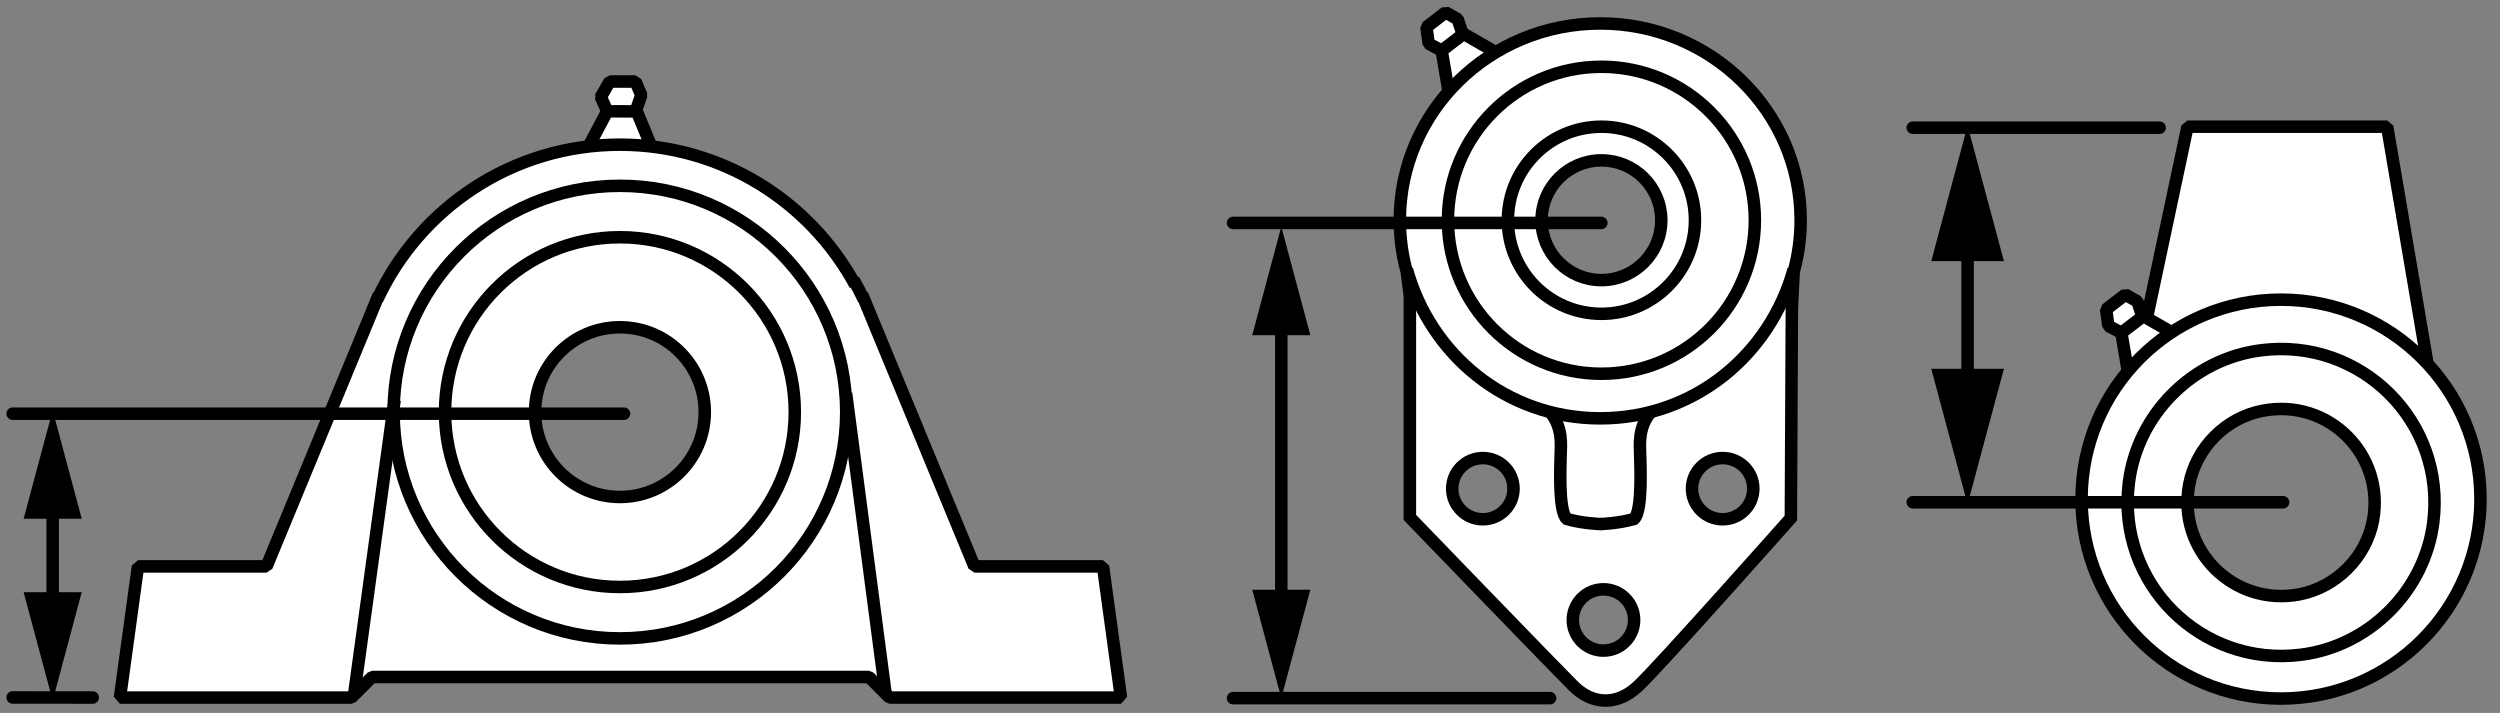 <?xml version="1.0" encoding="iso-8859-1"?>
<!-- Generator: Adobe Illustrator 27.9.1, SVG Export Plug-In . SVG Version: 6.00 Build 0)  -->
<svg version="1.1" id="Layer_1" xmlns="http://www.w3.org/2000/svg" xmlns:xlink="http://www.w3.org/1999/xlink" x="0px" y="0px"
	 width="160px" height="45.628px" viewBox="0 0 160 45.628" enable-background="new 0 0 160 45.628" xml:space="preserve">
<rect x="0" y="0" width="160" height="45.628" fill="#808080" stroke="none"/>
<polyline fill="#FFFFFF" stroke="#000000" stroke-width="0.8" stroke-miterlimit="1" points="38.865,7.121 38.452,6.204 
	39.021,5.219 40.672,5.219 41.042,6.092 40.718,7.022 "/>
<polyline fill="#FFFFFF" stroke="#000000" stroke-width="0.8" stroke-miterlimit="1" points="37.614,9.471 38.865,7.121 
	40.753,7.13 41.704,9.427 "/>
<path fill="#FFFFFF" stroke="#000000" stroke-width="0.8" stroke-miterlimit="1" d="M70.591,36.25h-8.229l-7.185-17.392
	l0.098,0.301c-0.199-0.428-0.416-0.847-0.648-1.255l0.112,0.335c-2.895-5.349-8.555-8.98-15.064-8.98
	c-6.876,0-12.803,4.052-15.527,9.901l0.101-0.301L17.059,36.25H8.83L7.678,44.644h14.814l1.316-1.316h14.033h3.743
	h14.031l1.317,1.316h14.81L70.591,36.25z M39.674,31.807c-2.999,0-5.431-2.432-5.431-5.432
	c0-3,2.432-5.431,5.431-5.431c3.001,0,5.432,2.432,5.432,5.431C45.107,29.375,42.675,31.807,39.674,31.807z"/>
<path fill="none" stroke="#000000" stroke-width="0.8" stroke-miterlimit="1" d="M28.483,26.375
	c0-6.181,5.01-11.192,11.191-11.192c6.181,0,11.193,5.011,11.193,11.192c0,6.181-5.011,11.192-11.193,11.192
	C33.493,37.568,28.483,32.556,28.483,26.375z"/>
<path fill="none" stroke="#000000" stroke-width="0.8" stroke-miterlimit="1" d="M25.191,26.375
	c0-8,6.484-14.484,14.483-14.484c8,0,14.484,6.484,14.484,14.484c0,7.999-6.484,14.483-14.484,14.483
	C31.675,40.859,25.191,34.374,25.191,26.375z"/>
<line fill="none" stroke="#000000" stroke-width="0.8" stroke-miterlimit="1" x1="22.666" y1="44.426" x2="25.253" y2="25.609"/>
<line fill="none" stroke="#000000" stroke-width="0.8" stroke-miterlimit="1" x1="56.69" y1="44.484" x2="54.147" y2="25.168"/>
<path fill="none" stroke="#000000" stroke-width="0.8" stroke-miterlimit="1" d="M65.777,29.991"/>
<path fill="none" stroke="#000000" stroke-width="0.8" stroke-miterlimit="1" d="M65.777,35.11"/>
<line fill="none" stroke="#000000" stroke-width="0.8" stroke-linecap="round" x1="39.934" y1="26.476" x2="0.809" y2="26.476"/>
<line fill="none" stroke="#000000" stroke-width="0.8" stroke-linecap="round" x1="5.934" y1="44.642" x2="0.809" y2="44.638"/>
<g>
	<g>
		
			<line fill="none" stroke="#000000" stroke-width="0.8" stroke-linecap="round" stroke-miterlimit="10" x1="3.372" y1="39.167" x2="3.372" y2="31.93"/>
		<g>
			<polygon points="5.231,37.899 3.372,44.837 1.512,37.899 			"/>
		</g>
		<g>
			<polygon points="5.231,33.198 3.372,26.26 1.512,33.198 			"/>
		</g>
	</g>
</g>
<g>
	<polyline fill="#FFFFFF" stroke="#000000" stroke-width="0.8" stroke-miterlimit="1" points="92.266,3.238 91.435,2.794 
		91.293,1.737 92.518,0.792 93.292,1.228 93.584,2.104 	"/>
	<polyline fill="#FFFFFF" stroke="#000000" stroke-width="0.8" stroke-miterlimit="1" points="92.683,5.696 92.266,3.238 
		93.672,2.164 95.692,3.323 	"/>
	<path fill="#FFFFFF" stroke="#000000" stroke-width="0.8" stroke-miterlimit="10" d="M102.415,1.501
		c-7.08,0-12.826,5.636-12.826,12.588c0,1.143,0.155,2.25,0.444,3.301l0.199,1.561v14.165
		c0,0,9.067,9.389,10.447,10.769c1.214,1.214,2.775,1.3,4.118,0.066c1.321-1.217,9.818-10.794,9.818-10.794
		l0.065-13.426l0.115-2.333c0.291-1.055,0.447-2.163,0.447-3.308C115.243,7.138,109.497,1.501,102.415,1.501z
		 M94.903,33.234c-1.083,0-1.961-0.878-1.961-1.96c0-1.084,0.878-1.958,1.961-1.958
		c1.084,0,1.962,0.874,1.962,1.958C96.866,32.355,95.987,33.234,94.903,33.234z M102.621,41.639
		c-1.084,0-1.962-0.877-1.962-1.961c0-1.084,0.878-1.962,1.962-1.962s1.962,0.878,1.962,1.962
		C104.583,40.762,103.705,41.639,102.621,41.639z M102.489,17.927c-2.115,0-3.83-1.715-3.83-3.833
		c0-2.115,1.715-3.831,3.83-3.831c2.115,0,3.833,1.716,3.833,3.831C106.322,16.213,104.604,17.927,102.489,17.927z
		 M110.249,33.234c-1.083,0-1.961-0.878-1.961-1.96c0-1.084,0.878-1.958,1.961-1.958
		c1.085,0,1.963,0.874,1.963,1.958C112.212,32.355,111.333,33.234,110.249,33.234z"/>
	<path fill="none" stroke="#000000" stroke-width="0.8" stroke-miterlimit="10" d="M102.489,8.109
		c3.306,0,5.988,2.679,5.988,5.985c0,3.309-2.682,5.99-5.988,5.99c-3.303,0-5.984-2.68-5.984-5.99
		C96.505,10.788,99.186,8.109,102.489,8.109z"/>
	<path fill="none" stroke="#000000" stroke-width="0.8" stroke-miterlimit="10" d="M102.488,4.273
		c5.423,0,9.823,4.397,9.823,9.818c0,5.431-4.4,9.829-9.823,9.829c-5.42,0-9.819-4.398-9.819-9.829
		C92.669,8.669,97.068,4.273,102.488,4.273z"/>
	<path fill="none" stroke="#000000" stroke-width="0.8" stroke-miterlimit="10" d="M114.794,17.238
		c-1.507,5.45-6.351,9.536-12.379,9.536c-6.02,0-10.871-4.089-12.378-9.543"/>
	<path fill="none" stroke="#000000" stroke-width="0.8" stroke-miterlimit="10" d="M99.205,26.363
		c0.846,1.008,0.682,2.211,0.682,2.631c0,0.423-0.195,3.701,0.391,4.221c1.008,0.292,2.178,0.326,2.178,0.326"/>
	<path fill="none" stroke="#000000" stroke-width="0.8" stroke-miterlimit="10" d="M105.65,26.363
		c-0.846,1.008-0.683,2.211-0.683,2.631c0,0.423,0.195,3.701-0.39,4.221c-1.008,0.292-2.178,0.326-2.178,0.326"/>
	
		<line fill="none" stroke="#000000" stroke-width="0.8" stroke-linecap="round" stroke-miterlimit="10" x1="78.915" y1="14.267" x2="102.484" y2="14.267"/>
	
		<line fill="none" stroke="#000000" stroke-width="0.8" stroke-linecap="round" stroke-miterlimit="10" x1="78.915" y1="44.681" x2="99.205" y2="44.681"/>
	<g>
		<g>
			
				<line fill="none" stroke="#000000" stroke-width="0.8" stroke-linecap="round" stroke-miterlimit="10" x1="82.003" y1="39.011" x2="82.003" y2="20.183"/>
			<g>
				<polygon points="83.862,37.742 82.003,44.681 80.144,37.742 				"/>
			</g>
			<g>
				<polygon points="83.862,21.451 82.003,14.512 80.144,21.451 				"/>
			</g>
		</g>
	</g>
</g>
<polyline fill="#FFFFFF" stroke="#000000" stroke-width="0.8" stroke-miterlimit="1" points="155.369,23.338 152.778,8.109 
	146.118,8.109 140,8.109 136.925,22.58 "/>
<polyline fill="#FFFFFF" stroke="#000000" stroke-width="0.8" stroke-miterlimit="1" points="135.767,21.301 134.935,20.857 
	134.793,19.8 136.018,18.855 136.792,19.291 137.084,20.167 "/>
<polyline fill="#FFFFFF" stroke="#000000" stroke-width="0.8" stroke-miterlimit="1" points="136.184,23.759 135.767,21.301 
	137.172,20.227 139.192,21.386 "/>
<path fill="#FFFFFF" stroke="#000000" stroke-width="0.8" stroke-miterlimit="10" d="M145.98,19.178
	c-7.05,0-12.76,5.71-12.76,12.76s5.71,12.77,12.76,12.77c7.05,0,12.77-5.72,12.77-12.77S153.03,19.178,145.98,19.178z
	 M151.87,33.328c-0.45,2.35-2.35,4.25-4.7,4.71c-4.21,0.8-7.85-2.82-7.06-7.04c0.45-2.36,2.34-4.26,4.7-4.71
	C149.03,25.478,152.66,29.108,151.87,33.328z"/>
<path fill="none" stroke="#000000" stroke-width="0.8" stroke-miterlimit="10" d="M144.691,22.419
	c6.436-0.824,11.857,4.59,11.038,11.023c-0.556,4.373-4.085,7.905-8.457,8.46
	c-6.412,0.814-11.817-4.574-11.026-10.997C136.786,26.523,140.314,22.98,144.691,22.419z"/>
<line fill="none" stroke="#000000" stroke-width="0.8" stroke-linecap="round" stroke-miterlimit="10" x1="122.415" y1="8.173" x2="138.218" y2="8.173"/>
<line fill="none" stroke="#000000" stroke-width="0.8" stroke-linecap="round" stroke-miterlimit="10" x1="122.416" y1="32.144" x2="146.119" y2="32.144"/>
<g>
	<g>
		
			<line fill="none" stroke="#000000" stroke-width="0.8" stroke-miterlimit="10" x1="125.925" y1="15.127" x2="125.925" y2="25.187"/>
		<g>
			<polygon points="123.601,16.713 125.925,8.04 128.25,16.713 			"/>
		</g>
		<g>
			<polygon points="123.601,23.602 125.925,32.275 128.25,23.602 			"/>
		</g>
	</g>
</g>
</svg>
